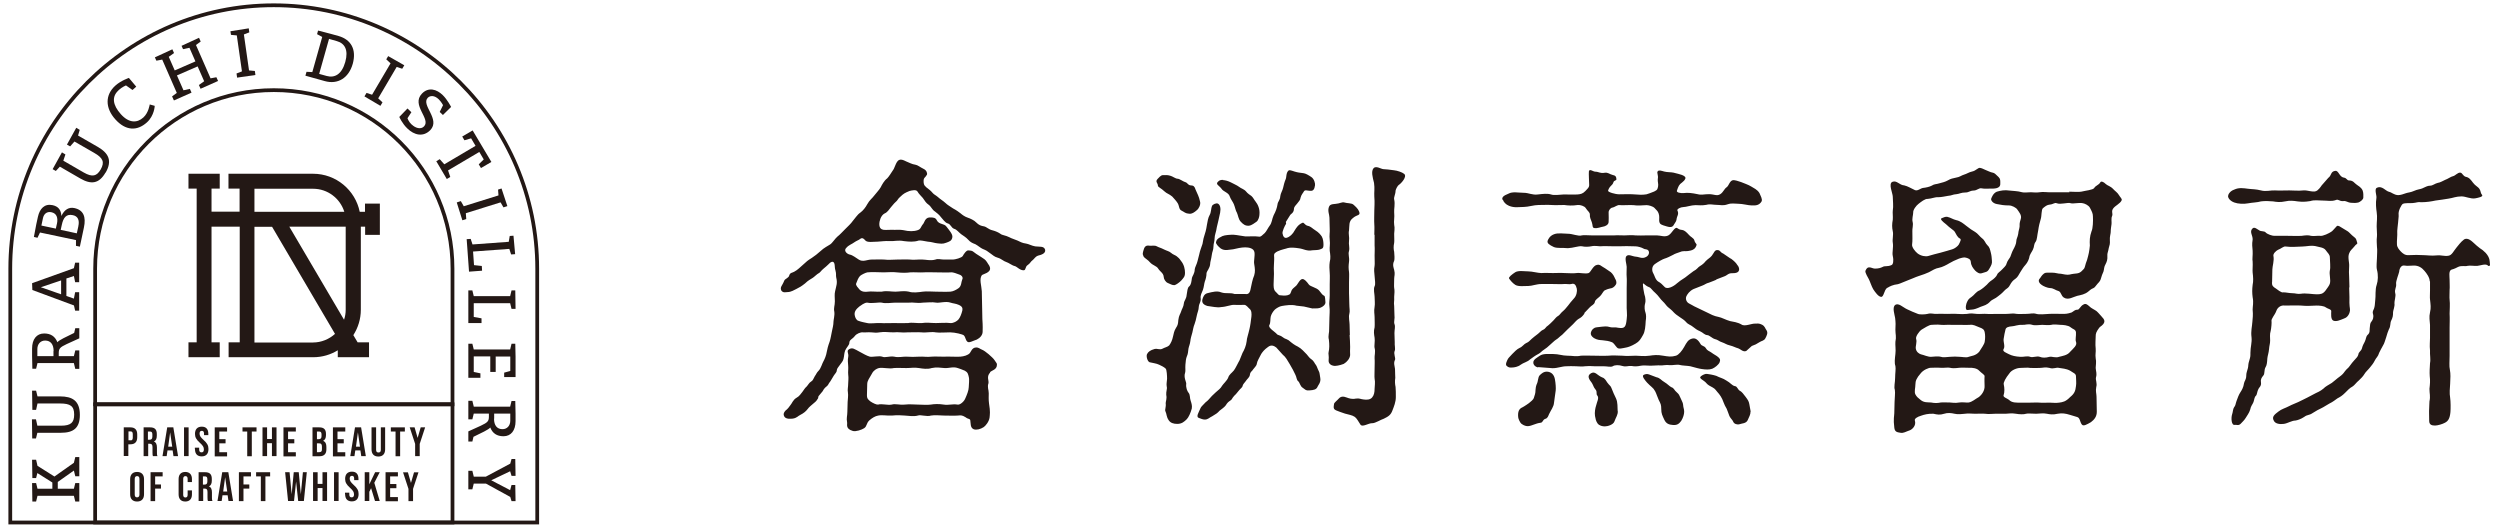 <svg xmlns="http://www.w3.org/2000/svg" width="180" height="38" viewBox="0 0 180 38">
    <path d="M58.9,28.68c-.1.16-.12.2-.32.36-.12.1-.36.3-.42.4-.14.18-.28.3-.55.44-.14.06-.24.22-.53.26-.18.02-.46.04-.59-.12-.12-.18-.06-.32.06-.45.2-.16.24-.24.36-.4.1-.1.18-.38.44-.53.2-.1.32-.3.42-.42.12-.16.18-.28.3-.38.1-.1.2-.3.32-.36.16-.1.14-.16.28-.4.1-.12.1-.22.28-.4.16-.16.26-.55.34-.67.08-.14.2-.42.24-.69.02-.14.1-.45.2-.71.08-.24.12-.53.16-.71.06-.3.12-.49.12-.73,0-.14.1-.47.06-.73-.06-.28.04-.42.04-.75,0-.28-.04-.49.02-.73.08-.38.18-.57.08-.97-.04-.18.02-.24-.06-.53-.08-.22,0-.54-.18-.61-.12-.02-.2.06-.32.18-.14.14-.2.18-.34.3-.2.16-.26.3-.36.34-.1.04-.36.3-.44.34-.18.12-.3.16-.55.4-.28.22-.36.26-.63.4-.14.06-.36.22-.63.22-.12,0-.32.08-.45-.12-.1-.26.06-.3.22-.71.06-.14.32-.18.36-.38.06-.2.24-.18.36-.26.24-.12.46-.36.63-.5.26-.24.32-.3.63-.49.16-.1.47-.34.65-.51.2-.2.55-.38.67-.46.16-.1.36-.43.53-.57.16-.12.32-.3.57-.55.18-.18.4-.38.53-.57.16-.18.34-.47.53-.59.22-.16.4-.4.51-.61.16-.3.38-.45.49-.61.1-.14.4-.45.49-.63.06-.12.22-.45.46-.63.12-.12.28-.38.47-.67.08-.14.2-.63.44-.67.1-.02.22,0,.45.12.26.1.4.2.67.24.16.02.34.18.59.3.22.1.28.32.24.42-.12.22-.24.2-.24.45,0,.2.02.32.2.46.2.16.3.22.45.4.1.12.22.16.36.28.22.2.36.26.57.45.14.14.3.22.53.38.3.16.44.28.55.36.14.12.3.24.54.32.14.04.47.2.57.32.22.22.36.26.59.3.18.04.32.22.59.28.24.06.45.16.59.26.12.1.36.1.63.24.18.1.36.14.59.24.18.08.32.18.63.22.16.02.4.16.65.2.3.04.63-.04.71.24.06.28-.32.38-.49.42-.24.08-.28.24-.42.34s-.16.22-.34.34c-.2.12-.12.36-.28.38-.28.02-.49-.26-.65-.3-.2-.04-.43-.24-.63-.3-.16-.04-.36-.24-.59-.3-.28-.08-.34-.18-.55-.32-.24-.18-.26-.2-.55-.32-.14-.06-.34-.24-.53-.34-.16-.06-.34-.12-.53-.34-.1-.12-.34-.28-.49-.38-.16-.12-.32-.34-.49-.38-.24-.08-.24-.34-.49-.4-.16-.04-.36-.32-.45-.42-.16-.22-.34-.34-.45-.43-.22-.14-.26-.34-.46-.49-.18-.12-.26-.26-.42-.49-.08-.1-.3-.3-.38-.46-.1-.16-.4-.08-.57-.04-.34.14-.42.18-.67.42-.18.14-.18.26-.34.38-.14.12-.24.28-.34.38-.12.14-.24.36-.45.44-.3.16-.38.61-.38.75,0,.32.14.4.32.43.18.02.61-.02.77,0,.2,0,.4-.02.63.02.42.1.77.1,1.05,0,.24-.08.2-.24.4-.46.06-.06.12-.42.42-.45.3-.02.47.02.55.2.16.32.53.22.69.45.18.24.47.55.43.77-.04.28-.24.32-.45.4-.24.1-.42.06-.63.04-.22-.02-.38-.1-.69-.12-.3-.06-.55-.1-.65-.08-.36.12-.73.08-1.07.04-.42-.08-.69.02-1.03,0-.28-.02-.57.02-.85.04-.34,0-.73.08-.89-.08-.06-.06-.2-.28-.4-.1-.1.08-.22.1-.42.24-.12.1-.38.18-.55.38-.22.2.02.44.24.49.22.04.45.24.65.36.3.2.61,0,.91,0,.4,0,.59-.02.93,0,.26.04.67,0,.91,0,.34,0,.69-.02.93,0,.34.04.55-.02.93,0,.22,0,.55.1.91,0,.2-.08.38,0,.63,0h.63c.14,0,.63-.12.71-.26.06-.12.26-.42.4-.4.18.02.26,0,.42.14.2.16.34.22.51.34s.3.16.45.42c.04.1.14.16.18.34.08.38-.53.46-.59.55-.2.28-.02.75,0,1.15l.02.99c0,.34.02.59.02,1.01.04.57.02.73.02.91,0,.24-.18.45-.42.57-.26.08-.55.26-.67.16-.16-.14-.12-.3-.26-.46-.08-.08-.65-.22-.99-.22-.4,0-.77.04-1.05,0-.26-.06-.71.04-1.01,0-.26-.02-.73,0-1.01,0-.38.04-.65-.04-1.01,0-.4,0-.63-.06-1.01,0-.2.04-.38.02-.59,0-.26-.02-.45.02-.61,0-.16-.02-.45.1-.57.26-.18.24-.4.26-.4.51,0,.14-.22.34-.3.54-.08.22-.06.38-.12.61-.04.18-.18.3-.24.4-.12.18-.22.26-.24.4,0,.16-.12.24-.22.4l-.24.4c-.18.22-.12.24-.26.36-.1.08-.2.16-.3.36l-.3.36ZM71.29,26.82c-.28.3-.08.57-.12.77-.1.3.02.45.02.73,0,.16-.02.46.02.73.1.61.06.77.04,1.01-.04.3-.28.59-.42.69-.24.16-.53.22-.71.16-.28-.1-.22-.45-.26-.65-.04-.14-.14-.06-.34-.22-.26-.16-.34-.14-.57-.12s-.73,0-.99,0c-.36-.02-.67-.04-.93,0-.3.1-.73-.08-.95,0-.26.08-.69.02-.93,0-.26-.02-.55-.04-.93,0-.38.02-.69-.06-.99,0-.22.04-.42.16-.63.34-.24.22-.16.42-.38.57-.18.12-.61.26-.81.2-.57-.16-.38-.49-.42-.63-.06-.3.02-.46.02-.75,0-.14.02-.55.02-.71,0-.14.06-.46.02-.69-.04-.2.02-.38.02-.65,0-.22.04-.32,0-.65-.02-.14.02-.45,0-.61-.02-.24-.04-.42,0-.63.06-.26-.14-.43.04-.55.26-.18.42-.02.77.16.26.14.53.3.75.36.2.04.67-.08.89,0,.22.1.51-.06.87,0,.3.08.65-.02.89,0,.24.02.63.02.89,0,.32-.02.57.04.89,0,.22-.02.63,0,.89,0,.34-.02.93.02,1.19,0s.55-.1.69-.26c.08-.1.16-.38.42-.4.22-.02.3.1.42.14.16.06.34.2.51.34.2.18.34.3.42.42.18.24.18.26.18.34,0,.36-.36.4-.49.53ZM64.48,21.79c-.26,0-.73.08-.99,0-.22-.04-.73.08-1.03,0-.22-.02-.49.22-.59.28-.22.18-.4.38-.32.67.02.1.1.32.26.36.22.08.44.12.63.16.22.06.65-.02.97,0,.24.02.59,0,.99,0,.28,0,.57.02.99,0,.28-.06.59.02.99,0,.36-.06.59,0,1.01,0,.2,0,.79-.04,1.03,0,.24.02.49-.14.59-.26.12-.14.22-.4.28-.65.02-.14.02-.28-.26-.4-.22-.1-.42-.1-.59-.16-.32-.12-.83.04-1.03,0-.3-.06-.67,0-.97,0-.42.06-.69-.04-.99,0h-.97ZM62.47,21c.26-.04.61.02,1.01,0,.36-.08.65,0,.99,0,.26,0,.57-.08.97,0,.28.1.71.04.99,0,.28-.04.71,0,.97,0s.69.02,1.03,0c.22-.02.42-.14.57-.24.24-.16.2-.46.28-.63.1-.18-.08-.34-.26-.38-.14-.04-.36-.16-.57-.14-.2.02-.67,0-1.01,0s-.65-.02-.95,0c-.22.02-.69-.02-.95,0-.28.04-.59.04-.97,0-.26-.04-.71,0-.95,0-.26,0-.87-.04-1.17,0-.12.02-.42.16-.53.26-.14.16-.18.3-.28.55-.04.12.14.3.24.42.18.2.47.18.59.16ZM69.49,26.7c-.22-.1-.42-.16-.53-.2-.34-.12-.61.02-.95,0-.32-.02-.57-.08-.93,0-.3.1-.67.04-.91,0-.38-.06-.53,0-.91,0-.24,0-.69-.02-.91,0-.3.08-.79-.06-1.07,0-.16.04-.38.16-.5.4-.18.34-.34.49-.34.77s-.02.53-.02.79c0,.2.04.28.26.45.18.12.44.24.54.22.28-.08.67.06.99,0,.24-.08.55.04.93,0,.36-.04.69,0,.93,0,.26,0,.71.04.95,0,.24-.04.55-.06.93,0,.34.06.63-.06.99,0,.18.04.47-.22.55-.42.12-.26.26-.61.26-.83,0-.2.06-.55,0-.75-.04-.16-.06-.32-.26-.42Z" style="fill:#231815;stroke-width:0px"/>
    <path d="M82.35,17.97c.06-.24.2-.32.4-.28.18.02.38-.04.53.04.18.1.28.1.55.24.2.1.36.12.49.24s.3.16.4.24c.14.12.18.14.3.32.24.28.3.63.3.87,0,.28-.1.36-.28.57-.12.12-.36.3-.47.32-.16.02-.3-.08-.5-.16-.14-.06-.28-.28-.28-.42-.02-.3-.26-.38-.4-.61-.12-.2-.38-.22-.59-.45-.12-.16-.38-.3-.45-.4-.12-.22-.06-.3,0-.53ZM86.36,18.25c.04-.2.14-.44.22-.69.04-.14.04-.32.12-.55.08-.26.14-.42.2-.83.04-.22.08-.51.2-.71.1-.16.1-.51.16-.63.04-.12.3-.24.43-.18.16.08.22.34.16.65-.06.3-.18.81-.24,1.05-.04.34-.16.55-.16.81,0,.22-.08.36-.08.57,0,.26-.1.4-.12.61-.04.32-.12.5-.12.67-.02.28-.24.51-.26.63,0,.24-.06.46-.12.61-.06.18-.06.38-.14.61-.08.22-.2.38-.16.63.02.26-.12.34-.14.61,0,.2-.1.4-.14.61-.06.28-.1.46-.16.61-.08.18-.12.44-.16.61-.06.2-.14.49-.14.59-.04.3-.1.36-.14.57-.04.26-.02.34-.12.57-.06.14-.08.34-.1.59-.02.26.02.44-.02.57-.12.34.08.65.08.79-.04.3.08.55.16.65.14.16.08.38.16.59.04.12.12.34.08.55-.08.32-.24.65-.36.77-.18.18-.36.34-.69.34-.28,0-.49-.08-.61-.26-.18-.26-.14-.45-.24-.65-.06-.12.06-.28.02-.59,0-.12.1-.32.04-.59-.02-.24.08-.45.04-.57-.04-.24,0-.3.02-.59,0-.2-.02-.65-.1-.73-.12-.12-.34-.22-.47-.28-.2-.1-.46-.12-.69-.18-.16-.06-.26-.45-.18-.59.08-.16.24-.28.53-.36.2-.06.38.08.57-.02.18-.1.36-.12.49-.24.12-.16.22-.36.28-.65.04-.18.08-.4.2-.59.16-.24.16-.34.18-.59.04-.34.16-.46.2-.61.04-.16.18-.34.2-.59.02-.2.18-.32.2-.61.06-.28.04-.49.18-.61.14-.12.16-.32.2-.61.02-.12.2-.32.2-.61,0-.12.16-.4.2-.59l.14-.55ZM83.34,12.89c.08-.08.24-.28.38-.28.22,0,.32-.02.53.04.18.04.38.22.55.22.12,0,.42.22.53.24.18.04.2.24.43.24.16,0,.26.08.32.3.14.34.24.47.32.85.08.24-.12.55-.2.61-.22.2-.4.3-.57.28-.3-.02-.34-.12-.55-.22s-.16-.32-.28-.53c-.08-.14-.28-.36-.4-.49-.24-.2-.38-.2-.57-.38-.2-.2-.46-.3-.46-.4,0-.2-.22-.28-.02-.49ZM92.6,16.11c-.1.14-.28.55-.26.69.04.24.14.36.3.32.22-.06.44-.26.59-.55.1-.16.24-.4.55-.53.12-.04.14.16.38.22.22.04.34.2.54.32.26.16.38.32.47.45.1.18.12.42.12.59,0,.3-.1.28-.32.36-.22.04-.3.02-.48.04-.4.08-.63-.1-.95-.14-.28-.04-.63-.1-.95.02-.14.04-.61.14-.79.32-.12.1-.04.24-.06.49,0,.18-.04.55-.02.83.02.22-.02.55-.02.89,0,.12-.02.42.14.57.16.14.2.26.32.26.2.02.34.04.53,0,.24-.06.22-.14.3-.34.04-.1.18-.22.28-.3.16-.1.3-.53.51-.53.14,0,.3.18.46.4.1.14.55.22.73.42.14.16.24.34.36.38.1.02.08.38.1.46.02.14-.12.32-.4.42-.18.06-.42.02-.54.04l-.61-.14-.53-.06c-.34-.1-.81-.02-1.05.02-.18.02-.42.18-.51.26-.14.14-.26.34-.3.51-.04.18,0,.44-.1.61-.1.2.4.47.55.65.06.08.26.08.42.22.18.14.18.08.42.22.26.22.42.34.67.46.26.14.44.36.63.55.1.1.18.26.34.36.2.14.24.32.32.4.08.1.1.24.22.47.06.1.06.28.1.48.06.32-.18.55-.2.63-.08.2-.28.24-.59.26-.26.02-.26-.04-.49-.2-.16-.1-.2-.36-.3-.45-.14-.1-.12-.32-.22-.49-.1-.22-.22-.45-.4-.75-.16-.26-.28-.51-.51-.69l-.46-.51c-.16-.12-.36-.22-.59-.04-.28.2-.38.34-.49.5-.14.28-.3.53-.32.71-.02.16-.18.28-.26.4-.1.18-.2.14-.24.4-.02.18-.2.3-.26.4-.12.18-.22.24-.26.38-.02.14-.16.2-.28.36-.1.12-.22.28-.32.36-.2.22-.14.26-.3.36-.12.08-.2.14-.32.34-.1.14-.32.28-.44.38-.16.18-.26.24-.53.4-.22.1-.3.24-.54.24-.14,0-.26-.06-.43-.12-.22-.08,0-.4.12-.69.04-.12.18-.22.3-.36.08-.1.18-.14.3-.28.18-.22.26-.28.5-.51.2-.18.34-.26.47-.49.06-.1.34-.36.42-.55.08-.26.26-.34.42-.54.12-.16.28-.51.34-.61.08-.1.14-.34.28-.65.12-.2.26-.51.3-.85,0-.18.12-.5.2-.87.06-.24.1-.57.14-.89.02-.2.02-.45-.14-.57-.1-.08-.22-.28-.38-.28-.2,0-.46.02-.69,0-.26-.02-.57.14-.97.16-.28.06-.65-.04-.99-.08-.34-.1-.4-.28-.36-.46.04-.16.12-.4.36-.46.4-.1.71-.18.99-.06.36.12.63,0,.97.12h.77c.3.06.36-.22.4-.45.04-.18.12-.63.24-.89.08-.28.06-.46,0-.83-.04-.22.06-.57.02-.83-.04-.3-.42-.36-.67-.36-.28,0-.61.08-.87.14-.3.02-.59.14-.89-.06-.18-.14-.36-.34-.34-.45.04-.16.08-.26.46-.44.18-.08.57-.1.79-.1.3.02.63.1.85.12.32.02.59-.04,1.01.02.12.02.22-.1.4-.26.12-.12.24-.38.34-.51.2-.26.16-.46.3-.77.16-.3.24-.53.28-.79.02-.2.18-.28.2-.59.02-.2.16-.4.2-.59.02-.12.12-.49.18-.61.08-.16.02-.45.2-.63.06-.06.14-.04.44.06.26.08.36.08.65.12.16.02.36.14.57.28.2.14.28.45.26.59-.04.3-.14.42-.34.4-.2,0-.38-.1-.46.04-.06.12-.18.22-.24.45-.02.18-.12.26-.24.42-.1.14-.24.22-.24.42-.02.26-.22.34-.26.4l-.32.51ZM88.07,12.97c.12,0,.36.06.55.16.1.06.47.22.59.32.14.12.36.16.51.34.08.12.32.28.38.32.12.1.2.28.3.4.16.2.32.53.28.93,0,.12-.06.42-.22.53-.12.08-.34.26-.53.28-.26.02-.4-.08-.59-.28-.18-.18-.2-.49-.28-.65-.1-.16-.12-.36-.22-.61-.06-.16-.24-.38-.3-.57-.08-.28-.47-.34-.59-.55-.18-.24-.45-.32-.26-.5.1-.1.16-.14.38-.14ZM97.17,24.11c.02.3.04.57.04.87,0,.24-.02.36,0,.59-.02.24-.22.49-.46.63-.3.12-.61.16-.71.14-.18-.02-.38-.14-.38-.36.04-.4-.04-.49,0-.63.06-.24.06-.55.02-.89-.08-.3.04-.49.02-.81,0-.14.02-.59.02-.79,0-.16.04-.53,0-.79-.04-.24.02-.48.02-.81v-.79c0-.22.02-.59,0-.81-.02-.28-.04-.53,0-.79.08-.3.04-.55,0-.81-.02-.32.04-.45,0-.79-.04-.34.02-.54,0-.79l-.02-.81c0-.22-.16-.51-.02-.81.06-.12.16-.16.45-.18.32-.02.49-.16.65-.1.18.06.5.04.63.14.16.14.34.3.42.49.14.34-.14.22-.44.49-.32.24-.24.54-.28.89-.06.26.04.47,0,.75-.04.26.06.47,0,.73-.08.24.04.44,0,.77s-.04.45,0,.75c.02.16,0,.46,0,.75v.77c0,.18.02.47.02.75,0,.34.06.53,0,.75-.06.2.02.59.02.75l.02.77ZM98.95,16.89c0-.16.02-.54,0-.73-.02-.26,0-.75,0-.99s.04-.59,0-1.01c-.02-.34.04-.57-.02-.99-.1-.4-.22-.83-.04-1.05.18-.22.55.06.73.06.12,0,.49.04.75.08.22.02.59.14.73.26.24.2-.24.71-.38.79-.08.04-.22.3-.24.42,0,.26-.14.46-.1.63.08.34-.02.69,0,.91.04.43-.04.63,0,.91.06.24,0,.55,0,.65,0,.3.02.5,0,.65-.06.28-.04.49,0,.65.02.18.04.55,0,.65-.14.28-.04.5,0,.65.08.32,0,.44,0,.65,0,.32-.02.5,0,.65.04.16.02.44,0,.65.02.32-.04.38,0,.65l.02.65c.04.26-.06.49,0,.65.08.2,0,.38,0,.65l.02.65c-.02.22.06.49,0,.63-.1.2.08.53.02.65-.12.22-.02.46,0,.65,0,.28.02.49.02.65-.04.24-.02.46.02.65.02.16.02.49.02.73,0,.36-.14.69-.24.95-.12.34-.3.45-.63.61-.2.06-.61.32-.81.32-.28-.02-.73.32-.87.1-.16-.24-.24-.42-.4-.55-.2-.14-.45-.16-.71-.24-.26-.08-.45-.16-.61-.22-.24-.1-.22-.2-.18-.48.02-.1.24-.26.34-.38.14-.16.32-.18.57-.08.16.06.38.14.65.08.28-.04.34.04.55.06.26.04.49.02.63-.14s.18-.38.18-.63c0-.18.06-.45,0-.73-.02-.14,0-.42,0-.73,0-.26.02-.51,0-.73-.02-.18.08-.46,0-.75-.04-.14.04-.5,0-.73-.04-.26-.08-.45,0-.75.02-.2,0-.55,0-.73,0-.22-.06-.42,0-.75.04-.2,0-.55,0-.73s-.1-.53,0-.75c.08-.14.02-.42,0-.73-.02-.28-.06-.42,0-.75.02-.14,0-.38,0-.73,0-.14.02-.49,0-.73v-.75Z" style="fill:#231815;stroke-width:0px"/>
    <path d="M108.17,14.39c-.04-.2.08-.3.45-.45.28-.16.73-.06,1.07-.06.4,0,.63.18,1.05.12.34-.04.67-.08.93,0,.22.08.59.02.93,0,.22,0,.75.02.99,0,.2-.02.36-.04.55-.24.14-.16.3-.26.28-.47,0-.18-.04-.77-.02-.95.04-.22.3.02.46.02.24,0,.36.14.67.08.26-.04.34.1.59.16.2.04.24.1.26.28.02.16-.16.06-.22.26-.06.22-.28.24-.38.59-.02.1.51.26.81.26.28,0,.77-.02.99,0,.36.02.65.06.97,0,.12-.04.32-.1.55-.2.26-.12.24-.2.28-.36.04-.16-.04-.36-.02-.53.06-.32-.1-.46,0-.57.08-.1.24-.04.46.02.22.06.49.04.67.08.3.08.42.1.59.16s.32.16.26.28q-.06.14-.22.26c-.24.16-.28.3-.38.59-.06.14.24.2.49.18.3-.04.61,0,.99.08.3.08.45,0,.83,0,.36,0,.57.16.81,0,.22-.14.28-.38.46-.5.16-.1.22-.51.49-.51.1,0,.34.06.55.14.14.06.55.2.73.32.18.12.42.2.59.47.08.2.22.42.16.59-.16.28-.4.32-.73.3-.24,0-.63-.12-.97-.12-.26,0-.46-.06-.75.04-.34.12-.51.04-.79.04s-.45-.08-.75,0c-.36.06-.49.02-.77.02-.32,0-.67.14-.89.14-.18,0-.46.14-.42.24.14.28-.04.4-.06.65-.02.16-.12.24-.18.36-.14.3-.4.18-.79.06-.46-.14-.18-.48-.32-.85-.06-.18-.14-.22-.3-.4-.12-.12-.42-.2-.57-.2-.24,0-.61.06-.95,0-.26-.02-.75.02-.97,0-.18-.04-.34.14-.55.18-.12.02-.26.18-.26.34.02.3,0,.53,0,.69,0,.2-.24.32-.4.34-.16.02-.4.14-.63.1-.16-.02-.1-.2-.18-.42-.06-.18-.16-.34-.14-.55,0-.18-.16-.24-.3-.47-.08-.14-.4-.24-.57-.22-.38.06-.71.04-.97,0-.26,0-.65.02-.93,0-.22-.02-.63,0-.93,0-.32,0-.75.14-1.05.14-.38,0-.67.08-1.07-.08-.24-.1-.4-.28-.45-.46ZM114.08,22.58c-.16.22-.24.28-.42.38-.12.06-.32.3-.4.38-.16.14-.32.32-.4.38-.14.12-.28.3-.38.38-.24.18-.28.26-.45.36-.1.06-.28.24-.42.36-.2.18-.26.24-.42.34-.22.14-.26.24-.42.32-.24.12-.47.3-.61.4-.18.18-.49.24-.67.38-.2.16-.49.2-.61.2s-.24.04-.4-.12c-.08-.06-.06-.18.04-.4.08-.18.12-.18.36-.45.12-.12.34-.36.53-.44.2-.08.32-.28.46-.34.18-.08.24-.14.42-.32.12-.1.26-.22.4-.32.12-.08.28-.28.4-.32.2-.08.18-.2.38-.32.08-.06.24-.22.38-.36.14-.14.18-.24.36-.34.08-.04.16-.2.36-.36.12-.1.2-.22.34-.38.06-.08.24-.32.42-.51.18-.18.24-.53.2-.69-.06-.26-.16-.42-.4-.34-.1.04-.38-.02-.53,0-.18.02-.51,0-.81,0h-.81c-.36,0-.67.14-.93.14-.28,0-.73.06-.95-.08-.22-.14-.38-.36-.45-.46-.04-.1.22-.3.45-.45.22-.14.69-.06.95-.06s.69.12.93.12c.3-.02.55,0,.83,0,.2,0,.57-.02.85,0,.34,0,.57.04.85,0,.24-.04.63.08.87,0,.16-.06.32-.55.61-.59.2-.04.26.06.4.14.28.16.38.26.49.32.12.06.28.24.36.43.06.16.14.2.14.4,0,.16-.2.34-.32.38-.14.04-.26.04-.51.16-.12.06-.2.28-.34.42-.16.16-.36.26-.38.42-.04.2-.24.24-.38.4l-.38.4ZM111.89,28.99c-.02.3-.22.53-.36.83-.06.14-.1.3-.28.34-.2.08-.14.26-.34.28-.34.04-.61.22-.87.24-.26.02-.42-.12-.51-.18-.08-.06-.22-.36-.22-.46-.04-.4.06-.61.3-.71.12-.06.5-.3.69-.49.16-.16.12-.16.22-.46.06-.16,0-.4.12-.71.12-.22.08-.51.22-.65.1-.1.28-.28.54-.26.3.02.49.22.55.53.06.3.08.67.06.83-.04.34-.1.67-.12.87ZM110.76,26.46c-.32-.06-.38-.3-.36-.4.04-.2.26-.3.47-.45.24-.16.59-.12.97-.12s.65.12,1.01.12c.4,0,.61.08.97,0,.26-.02.61,0,.99,0,.28,0,.61.02.99,0,.38-.04.65,0,.99,0,.4.04.65,0,.99,0,.22,0,.57.06.99,0,.28-.04.55-.08.97,0,.38.06.59.1.93,0,.2-.06.44-.36.59-.63.18-.32.28-.54.61-.61.28-.06.48.24.57.4s.28.12.38.3c.1.18.24.2.38.3.24.18.38.22.53.36.1.1.16.16.08.36-.08.18-.34.38-.53.46-.22.08-.49.06-.75.02-.18-.02-.45-.1-.83-.2-.18-.04-.59-.04-.79-.1-.14-.04-.51.04-.69.02-.26-.04-.55.04-.69.02-.14-.02-.38.02-.69.02-.26,0-.49-.04-.69,0-.28.06-.49.06-.67.02-.3-.02-.38.08-.67,0-.24-.08-.55-.08-.69.02-.16.08-.38,0-.67,0h-.65c-.32-.02-.42-.02-.67,0-.22.04-.5,0-.67,0-.28-.02-.45,0-.65,0-.38,0-.63.14-1.03.14l-1.05-.08ZM123.6,20.13c-.1.04-.32.14-.55.22-.24.06-.28.14-.5.22-.1.04-.36.14-.61.24-.3.14-.45.38-.51.5-.1.18-.02.45.2.55.14.06.3.18.49.26.28.14.46.22.79.38.24.12.49.26.83.32.22.04.53.22.83.3.2.04.53.08.81.24.24.18.73-.08,1.01-.06.1,0,.26-.04.48.08.22.12.22.28.32.4.12.18.02.38-.08.57-.1.2-.28.18-.45.3-.18.12-.3.18-.53.26l-.4.36c-.24.1-.4-.14-.61-.2-.16-.04-.32-.14-.57-.2-.26-.06-.36-.16-.55-.22-.26-.08-.28-.18-.54-.24-.16-.04-.4-.28-.53-.28-.22-.02-.3-.18-.53-.28-.2-.08-.36-.2-.51-.32-.16-.14-.34-.16-.49-.34-.1-.12-.3-.26-.46-.36-.18-.12-.32-.22-.45-.36-.08-.1-.32-.3-.4-.36-.1-.08-.24-.3-.36-.4-.18-.16-.34-.44-.54-.61-.22-.18-.32-.38-.45-.42-.36-.14-.45-.4-.45-.2,0,.16.06.53.1.69.1.28.1.55.06.67-.08.28-.02.55.02.65.06.16.06.4.02.63-.02.36-.04.75-.2,1.01-.16.28-.26.46-.53.61-.3.18-.55.26-.67.28-.32.06-.55.14-.67,0-.12-.12-.22-.32-.36-.38-.26-.1-.36-.1-.67-.14-.24-.02-.38-.02-.63-.16-.2-.14-.24-.26-.22-.38.04-.16.1-.26.28-.36.1-.04.22-.04.53-.08.1,0,.3-.06.61.04.12.04.34-.02.55.04.49.08.55-.08.61-.61.06-.38-.02-.67,0-1.11v-1.13c0-.3.02-.61,0-.81-.02-.22,0-.4,0-.73,0-.16-.16-.61-.02-.77.16-.16.42.02.67.04.28.02.45.18.75.02.28-.14.28-.53-.02-.55-.14,0-.2-.1-.44-.16-.28-.08-.32-.04-.61-.06-.26-.02-.4,0-.71,0h-.71c-.32,0-.53-.02-.73,0-.16.02-.45-.06-.71,0-.2.04-.47.06-.71,0-.26-.02-.59.12-.99.14-.4-.04-.75.02-1.01-.08-.34-.16-.51-.28-.45-.46.04-.1.14-.34.45-.46.28-.12.75-.04,1.01-.04.34,0,.75.2.99.12.16-.04.4,0,.77,0h1.54c.28-.02.51,0,.77,0,.22,0,.53-.04.79,0,.3.02.49,0,.77,0h.79c.24,0,.55.14.81,0,.26-.14.45-.63.63-.53.1.06.16.12.38.14.14.02.3.16.46.34.1.14.36.24.4.4.06.24.18.24.16.34-.08.28-.26.36-.43.4-.32.08-.4.02-.63.06-.34.12-.53.18-.61.24-.18.1-.53.26-.63.28-.14.04-.49.24-.71.4-.24.18-.2.49-.12.63.1.16.16.5.38.63.16.08.3.22.45.38.18.2.63-.02.89-.26.08-.08.36-.28.59-.42.14-.1.45-.36.59-.45.28-.14.34-.3.46-.36.24-.14.36-.28.42-.36.22-.22.3-.22.45-.4.16-.2.2-.45.45-.4.16.02.18.18.36.24l.5.34c.08.02.36.26.45.38.08.14.18.2.2.36.06.36-.38.34-.5.34-.3,0-.34.16-.59.24l-.57.22ZM116.48,29.59c.02.28-.14.46-.24.75-.08.24-.49.36-.69.36-.16,0-.4-.04-.53-.22-.12-.18-.14-.32-.18-.53-.04-.26.02-.57.08-.75.06-.28.24-.55.08-.73-.1-.12.02-.26-.12-.42-.16-.2-.12-.22-.26-.47-.22-.28-.38-.53-.06-.71.3-.16.42.14.79.3.22.06.3.28.38.38.16.22.24.22.3.4.06.18.24.57.32.73.14.3.1.65.12.89ZM121.05,30.3c-.16.22-.3.32-.59.3-.3-.02-.5-.1-.63-.38-.14-.3-.22-.44-.22-.77,0-.3-.04-.38-.18-.65-.08-.16-.18-.49-.26-.63-.08-.14-.14-.22-.24-.3-.18-.16-.14-.12-.34-.32-.12-.14-.4-.45-.26-.55.1-.06.26-.1.4-.04.18.06.4.16.53.2.28.06.34.22.59.36.18.1.36.3.49.36.2.06.2.22.38.36.18.16.18.2.28.42.04.12.18.34.18.46.02.28.08.3.08.53,0,.18-.08.44-.2.63ZM126.03,29.65c.02.18-.1.38-.2.61-.12.24-.42.22-.57.28-.18.06-.4-.02-.46-.16-.06-.16-.18-.22-.28-.42-.1-.24-.12-.36-.2-.53-.1-.18-.16-.28-.22-.45-.12-.36-.28-.57-.46-.77-.06-.06-.14-.22-.34-.32-.16-.08-.34-.18-.42-.28-.2-.26-.63-.36-.4-.53.1-.08.3-.18.42-.16.14.02.42.06.67.14.26.14.47.16.73.34.3.16.4.36.61.4.2.02.18.26.4.36.08.04.24.22.38.42.16.22.22.3.26.51l.1.55Z" style="fill:#231815;stroke-width:0px"/>
    <path d="M135.88,20.72c-.24.16-.24.71-.46.65-.18-.02-.4-.32-.55-.55-.12-.2-.24-.59-.32-.73-.04-.08-.28-.46-.24-.59.18-.45.44-.16.69-.16.28,0,.42-.06.55-.12.16-.1.36,0,.65-.14.1-.04.16-.3.08-.65-.06-.26.06-.61,0-.97-.04-.22.06-.57,0-.81-.06-.28-.06-.51,0-.83.02-.26-.02-.49,0-.65.06-.32,0-.75,0-1.01,0-.24-.34-.95-.02-1.07s.49.24.85.26c.26.06.46.2.77.34.2.08.4-.14.59-.16.2-.02.46-.08.61-.16.22-.14.28-.08.59-.18.16-.04.4-.1.57-.2.24-.14.34-.14.59-.2.28-.04.38-.16.59-.22.16-.04.36-.18.57-.22.3-.06.42-.3.59-.26.18.04.2.08.36.14s.38.18.53.2c.14.02.22.12.43.32.14.14.12.26.12.47.02.38-.46.36-.69.36-.36,0-.46.02-.65-.02-.22-.04-.32.16-.59.16-.3.02-.32.14-.59.14-.3,0-.42.1-.63.12-.3.02-.32.1-.61.12-.16.02-.45.1-.73.1-.2-.02-.44.1-.73.12-.2-.02-.49.22-.67.36-.16.12-.4.43-.38.63,0,.16-.1.45-.04.67.06.2-.04.53-.02.67,0,.38.02.67-.02.97-.02.18.22.49.4.63.24.18.57.24.77.18.14-.04.69-.2.89-.24.32-.08.61-.18.83-.24.16-.04.4-.22.47-.34.12-.24.2-.38.08-.44-.18-.08-.28-.34-.36-.47-.08-.14-.34-.26-.63-.55-.26-.2-.46-.38-.32-.44.14-.06.28-.12.4-.1.26.06.4.18.65.24.3.06.53.26.71.4.28.22.42.32.65.45.18.1.36.36.49.45.22.16.24.36.38.49.18.16.2.32.26.55.06.24.06.34.08.59.02.2-.04.32-.2.59-.14.24-.24.2-.53.3-.16.06-.32-.04-.47-.18-.16-.18-.3-.36-.32-.63-.02-.22-.2-.26-.32-.3-.16-.06-.32,0-.53.06-.22.08-.59.26-.71.34-.16.1-.5.28-.73.32-.26.04-.47.18-.73.32-.16.08-.44.18-.75.28-.2.06-.57.24-.71.28-.18.06-.65.28-.77.3-.36.04-.59.16-.75.26ZM144.47,22.6c.26,0,.45-.06.73,0,.2.02.4,0,.71,0,.28,0,.45-.08.71,0,.2.06.63.02.93,0,.32-.02.55,0,.93,0,.24,0,.36,0,.67-.1.16-.08.22-.2.42-.2.16,0,.2-.26.45-.38.14-.08.24-.02.42.14.1.12.38.24.51.34.14.12.28.3.4.43.16.16.18.26.16.36-.08.24-.26.28-.36.4-.22.3-.26.42-.26.61,0,.22-.04.57,0,.91.02.26-.04.4,0,.69.06.24,0,.54,0,.69.02.28.1.4.02.69-.04.18.1.42.02.69-.06.28.02.49.02.69l.02,1.09c0,.34-.18.57-.43.75-.28.16-.54.32-.65.16-.14-.18-.12-.46-.32-.53-.1-.02-.16-.06-.53-.16-.32-.1-.57-.14-.89-.08-.32.08-.59.04-.77,0-.28-.06-.57,0-.77,0-.32,0-.61-.04-.73,0-.16.06-.51.04-.73,0-.32-.06-.59,0-.75,0h-.75c-.26,0-.42.04-.73,0-.2-.02-.49,0-.71,0-.28,0-.49-.04-.73,0-.18.02-.53.06-.75,0-.26-.06-.51-.08-.75,0-.32.1-.49.06-.77,0-.36-.02-.67.06-.89.14-.28.08-.49.22-.45.34.12.38-.2.65-.36.71-.3.1-.45.22-.67.18s-.42-.04-.45-.38c-.08-.61,0-.85,0-1.03,0-.2.02-.57.02-.81,0-.26.06-.65.02-.87-.08-.22.02-.53.02-.87,0-.32.06-.65.02-.85-.08-.22-.04-.5,0-.87.04-.3-.02-.63,0-.87.08-.38,0-.53,0-.87.02-.32.02-.53-.02-.85-.04-.26-.22-.75,0-.93.24-.18.55.16.85.3.2.1.57.26.79.34.14.06.53.04.69,0,.28-.08.42.02.71,0,.16-.02.42,0,.71,0,.26,0,.46-.02.71,0,.2.02.54.02.71,0,.28-.06.5-.02.71,0,.18.02.55-.02.71,0,.2.02.51,0,.71,0h.71ZM142.49,26.68c-.14-.16-.47-.22-.75-.2-.14,0-.51-.02-.67,0-.32.04-.53.04-.67,0-.14-.04-.42.02-.67,0-.3-.02-.59,0-.69,0-.16-.02-.57.16-.75.4-.3.34-.38.55-.38.79,0,.26-.1.54,0,.73.1.18.18.24.38.4.24.2.51.16.75.18.28.06.5.04.69,0,.14-.02.46,0,.67,0,.16,0,.32.06.67,0,.2-.04.51.02.67,0,.26-.04.46-.24.75-.4.18-.14.42-.45.4-.79,0-.12-.02-.46,0-.71,0-.1-.2-.2-.4-.4ZM140.51,23.39c-.3-.02-.5.02-.73,0-.34-.04-.59,0-.73,0s-.53.24-.69.34c-.18.12-.45.5-.4.67.08.22-.06.55-.02.71.04.24.24.36.36.4.2.04.53.2.75.18.12,0,.46-.06.69,0,.14.06.42.02.67,0,.18-.02.51-.02.67,0,.18,0,.51.08.67,0,.14-.06.49-.06.75-.36.16-.26.38-.55.4-.73.04-.22.04-.49,0-.67-.04-.22-.16-.28-.38-.36-.28-.1-.42-.22-.71-.18-.24.02-.36,0-.65,0h-.65ZM148.98,13.8c.28,0,.67.04.87,0,.32-.08.83-.12.93-.26.12-.2.32-.2.45-.42.04-.08.2-.06.4.14.1.1.32.14.51.34.12.14.32.26.42.44.1.18.24.26.2.38-.1.24-.46.38-.61.59-.16.22,0,.36-.08.55-.08.14-.02.45-.04.57-.02.16-.06.38-.06.59,0,.1-.08.34-.06.57.02.28-.02.36-.08.57-.04.28-.12.36-.1.57.02.24-.04.42-.12.57-.14.24-.1.36-.16.55q-.12.26-.18.49c-.04.14-.08.22-.24.38-.16.18-.2.28-.3.32-.2.08-.28.18-.36.24-.26.22-.55.26-.81.32-.26.06-.65.34-.97.12-.2-.14-.18-.38-.36-.46-.24-.06-.38-.22-.63-.22-.16,0-.49-.14-.59-.22-.16-.1-.3-.3-.16-.45.12-.14.12-.22.32-.38.1-.08.28-.06.57-.06.3,0,.4.08.65.08.12.02.44.1.61.06.47-.12.63-.02.87-.24.14-.16.2-.16.24-.32s.1-.36.16-.5c.12-.43.16-.61.2-1.03-.02-.34-.02-.63.12-1.03.1-.2.12-.75.1-1.07,0-.22-.08-.36-.22-.63-.1-.18-.38-.3-.51-.32-.28-.06-.71.06-.87,0-.2-.08-.73.12-1.01,0-.16-.06-.24.08-.5.1-.2.02-.32.12-.49.26-.12.1-.08.55-.16.79-.06.2-.14.5-.18.81-.08.38-.08.67-.18.81-.16.22-.08.32-.2.57-.06.14-.24.36-.26.55-.02.12-.12.38-.28.55-.16.18-.2.26-.36.51-.14.22-.18.36-.36.49-.18.12-.28.24-.4.46-.14.26-.24.22-.4.4-.14.16-.36.34-.45.4-.2.18-.42.22-.57.38-.24.26-.43.28-.69.38-.26.12-.49.2-.63.2-.22,0-.38.1-.42-.06-.02-.1-.02-.18.04-.4.1-.22.1-.28.38-.47.16-.1.3-.36.57-.46.18-.1.43-.32.51-.4.06-.06.16-.2.38-.34.1-.06.32-.26.36-.38.04-.14.22-.22.36-.38.1-.12.28-.24.32-.42.06-.22.24-.4.28-.51.06-.14.1-.32.22-.53.08-.14.2-.4.2-.55,0-.2.1-.3.14-.55.02-.24.08-.34.1-.53,0-.14-.02-.22.08-.53.1-.28-.12-.51-.24-.69-.08-.14-.4-.3-.59-.3-.36,0-.59-.04-.89-.1-.32-.06-.45-.3-.4-.4.04-.1.14-.38.4-.49.28-.08.55-.14.93-.08.3.04.53.02.89.12.12.04.47,0,.63,0,.18,0,.38.04.63,0,.24-.04.49,0,.65,0h1.5ZM145.46,25.69c.26.02.49-.08.71,0,.16.08.5-.08.69,0,.2.08.42.08.71,0,.16-.04.44.1.69,0,.22-.06.59-.1.79-.36.24-.26.53-.46.42-.73-.06-.14.02-.42,0-.67-.02-.22-.22-.22-.38-.36-.18-.16-.59-.18-.73-.18-.16,0-.46-.06-.67,0-.16.04-.54,0-.65,0-.16,0-.53.06-.71,0-.32-.1-.5.02-.73,0-.3-.02-.57.1-.71.1-.28.02-.45.08-.49.22-.04.12-.12.55-.14.71-.02.22.12.53,0,.71-.12.18.22.28.4.38.2.1.45.16.79.18ZM146.17,28.99c.26,0,.5-.02.69,0,.22.02.4,0,.71,0,.26,0,.42.04.69,0,.26-.04.46-.06.79-.4.32-.26.38-.45.42-.79.04-.22,0-.49,0-.71,0-.2-.2-.24-.42-.4-.3-.16-.59-.16-.79-.2-.22-.06-.42.1-.69,0-.34-.08-.45,0-.71,0s-.4.02-.69,0c-.18-.04-.45,0-.71,0-.22,0-.63.14-.79.4-.26.32-.44.65-.4.79.06.24.06.57,0,.73-.1.2.22.24.4.4.2.2.55.18.79.18h.71Z" style="fill:#231815;stroke-width:0px"/>
    <path d="M167.66,12.79c.22-.18.14-.45.49-.49.24-.02.28.44.61.49.2.02.22.2.36.2.32,0,.4.2.53.28.14.12.32.18.45.42.08.18.06.42.06.53,0,.16-.24.32-.36.36-.2.04-.3.04-.53.02-.26-.02-.34-.16-.57-.12-.26.02-.34-.16-.51-.08-.34.12-.57.04-.95.04-.36,0-.59-.06-.91.04-.4.06-.57.06-.91.02-.26-.04-.55-.08-.89,0-.36.08-.63.04-.87,0-.22-.02-.61-.04-.87,0-.26.08-.63.08-.93.14-.3.06-.73.04-.99-.06-.28-.1-.45-.3-.45-.46,0-.1.12-.36.45-.47.34-.16.67-.1.99-.06.28.04.55.02.93.12.36.1.71-.02,1.01,0,.32.02.63,0,1.03,0,.36,0,.63.04,1.01,0,.3-.04.77.2,1.01,0,.24-.2.3-.38.38-.44l.43-.49ZM169.14,20.7c0,.24.02.42.02.69-.02.71.04.73.04.95-.04.38-.28.55-.42.59-.3.12-.55.24-.77.16-.22-.08-.16-.55-.16-.69s-.24-.16-.38-.26c-.14-.12-.49-.14-.67-.14-.42.02-.73.04-1.13,0-.28-.02-.73,0-1.17,0-.24-.04-.51.1-.61.4-.1.28-.38.55-.34.73.02.08-.02.53-.06.69-.08.24-.04.53-.04.69,0,.24-.06.36-.08.63-.02.26-.1.46-.12.65-.02.32-.04.5-.12.63-.14.22-.04.49-.18.63-.12.14-.2.28-.16.49.04.26-.14.36-.18.46-.1.18-.1.42-.18.49-.12.1-.12.3-.18.46-.08.2-.18.26-.24.55-.06.22-.24.45-.32.59-.12.2-.28.32-.36.42-.16.16-.3.06-.42.08-.26.06-.28-.51-.2-.75.06-.16.06-.4.14-.51.12-.14.1-.24.18-.46.08-.22.16-.45.28-.63.08-.12.22-.34.26-.65.02-.14.16-.26.16-.54,0-.22.06-.3.12-.55.04-.14,0-.26.1-.55.08-.26.08-.3.08-.55,0-.42.12-.73.08-1.11-.06-.45.04-.77.06-1.11.02-.24.06-.5.02-.89,0-.24.08-.49,0-.89-.04-.32-.04-.55,0-.89.06-.26.04-.57,0-.89-.02-.16.02-.5,0-.79-.04-.16.02-.46,0-.77-.02-.3-.06-.45,0-.81.02-.3-.26-.57,0-.81.14-.12.32.06.5.16.08.06.36.04.42.12.14.16.51.26.63.26h.99c.26,0,.71.02.99,0,.28-.04.49-.06.67,0,.18.04.5-.02.65,0,.22.04.67-.2.79-.28.12-.06.22-.22.42-.42.1-.08.26.06.4.14.24.16.4.22.49.32.16.16.24.24.42.38.1.08.1.18.16.36.04.1-.1.1-.2.26-.18.22-.3.28-.38.5-.12.28.02.65,0,.93-.02.26-.02.59,0,.81l.02.71ZM163.58,20.35c0,.22.08.3.28.42.1.06.38.32.53.28.1-.02.43.06.65.06.26,0,.36.08.63.04.3-.06.87.04,1.13.04.28,0,.44-.02.63-.26.1-.14.3-.4.32-.51.08-.28-.06-.65,0-.95.06-.22,0-.67,0-.93,0-.22-.14-.3-.3-.53-.14-.2-.49-.22-.61-.26-.4-.12-.79,0-1.07,0-.32,0-.77.06-1.19,0-.16-.04-.34.16-.57.24-.12.06-.38.28-.32.46.06.32-.08.73-.08.95,0,.3-.02.65-.02.93ZM174.94,20.25c0-.26-.22-.57-.38-.75-.18-.22-.42-.38-.75-.38-.28,0-.45.04-.69,0-.2-.04-.36.16-.38.45-.04.18-.24.67-.22.85.04.3-.14.4-.06.71.06.16-.08.59-.06.71.04.2-.1.53-.1.63,0,.28-.02.38-.14.63-.08.16-.02.38-.16.61-.08.18-.12.32-.2.59-.08.22-.12.42-.22.57-.1.2-.22.38-.28.53-.08.28-.22.36-.3.53-.12.24-.24.38-.34.5-.12.16-.36.38-.4.47-.16.26-.26.32-.42.49-.18.14-.32.36-.46.44-.22.12-.34.26-.53.45-.22.22-.36.3-.55.4-.18.12-.3.24-.59.38-.22.12-.38.24-.59.34-.14.06-.36.18-.61.34-.26.18-.38.1-.61.28-.24.16-.49.24-.63.26-.26,0-.55.2-.83.24-.28.04-.63,0-.73-.24-.16-.28.08-.45.34-.65.22-.18.49-.24.79-.4.18-.1.42-.18.63-.28.18-.08.48-.24.65-.32.1-.04.32-.18.61-.32.08-.04.34-.14.57-.34.1-.12.36-.26.59-.4.12-.08.4-.34.55-.44.22-.16.28-.24.38-.38.16-.22.24-.22.36-.4.14-.2.2-.26.32-.4.16-.18.26-.26.3-.42.02-.2.2-.24.26-.45.06-.22.1-.28.2-.47.1-.2.08-.36.2-.49.2-.16.14-.36.16-.49.04-.24,0-.34.14-.5.08-.1.16-.28.1-.51-.08-.22.08-.34.1-.51.04-.14.04-.42.06-.53.04-.24-.02-.73.1-1.07.1-.3.12-.71.02-1.09-.06-.24,0-.59,0-.83,0-.28.04-.57,0-.83,0-.16-.04-.46,0-.73.02-.14-.02-.49-.02-.73,0-.38.06-.63,0-1.03-.04-.26-.08-.65-.02-1.01.04-.16-.16-.63.02-.73.38-.2.63.22.89.28.2.04.34.22.65.24.18,0,.4-.08.57-.14.1-.04.36-.06.57-.16.26-.12.45-.12.59-.18.24-.1.38-.2.57-.2.2,0,.36-.16.55-.2.18-.02.4-.16.54-.22.18-.06.43-.24.55-.26.2-.04.34-.28.55-.26.14.02.18.24.38.3.24.04.36.2.53.43.16.22.36.28.47.46s.04.24.18.42c.1.12-.28.2-.49.24-.32.06-.69-.14-.99-.14-.4,0-.63.12-.93.16-.28.04-.59.1-.95.14-.28.06-.63.12-1.03.12-.24-.04-.32.04-.61.06-.24.02-.55-.02-.71.06-.1.06-.34.51-.3.77.02.14-.04.45-.04.59-.02.26-.06.45-.06.59.02.38-.04.71-.02.97,0,.2.16.38.28.51.14.14.3.28.57.26.36-.02.77-.02,1.03,0,.26,0,.59.06.97.02.34-.04.57.08.87.02.24-.04.36-.34.57-.59.12-.14.3-.4.53-.57.28-.2.61.16.75.28.14.12.18.18.4.34.14.08.26.18.42.34.34.38.28.65.3.77.04.16-.06.22-.14.14-.16-.16-.53,0-.75.02-.26.02-.55-.04-.71,0-.2.06-.44-.04-.69.08-.3.16-.38.16-.49.2-.2.1-.12.49-.12.73s.02.57,0,.71c0,.34-.02.55,0,.71.04.32,0,.79,0,1.01.02.38,0,.75,0,1.01v2.02c0,.42-.04.75.02,1.01.06.32.04.59.02,1.01-.02.28-.06.69,0,1.01.04.26.04.79.02,1.03-.04.45-.16.65-.4.77-.18.1-.53.2-.71.2-.24,0-.42-.06-.42-.34,0-.45-.02-.63,0-.91.02-.24,0-.3.02-.49.08-.38,0-.55,0-.91.04-.34.06-.57.02-.91-.02-.26,0-.65.02-.93.06-.3-.02-.59,0-.91-.04-.38,0-.61,0-.91v-.93c-.02-.34-.08-.57,0-.91.08-.34.04-.55,0-.93-.02-.14,0-.36,0-.65v-.65Z" style="fill:#231815;stroke-width:0px"/>
    <path d="M.74,37.62v-18.27C.74,8.89,9.25.38,19.71.38s18.97,8.51,18.97,18.97v18.27H.74Z" style="fill:none;stroke:#231815;stroke-miterlimit:10;stroke-width:.27px"/>
    <path d="M5.42,32.91h.29v1.38h-.29l-.1-.41-1.16.82v.49h1.16l.1-.41h.29v1.33h-.29l-.1-.41h-2.62l-.1.41h-.27l-.02-1.33h.29l.1.41h1.07v-.45l-1.08-.68-.09.36h-.27l-.02-1.32h.29l.1.44,1.22.77,1.4-.99.1-.41Z" style="fill:#231815;stroke-width:0px"/>
    <path d="M5.75,29.87c0,.95-.46,1.29-1.36,1.29h-1.7l-.1.41h-.27l-.02-1.38h.29l.1.46h1.7c.73,0,.95-.24.95-.8,0-.61-.27-.8-1.02-.8h-1.62l-.1.46h-.27l-.02-1.38h.29l.1.41h1.62c.9,0,1.43.32,1.43,1.33Z" style="fill:#231815;stroke-width:0px"/>
    <path d="M5.32,26.14h-2.62l-.1.41h-.27l-.02-.92v-.53c0-.68.33-1.09.87-1.09.47,0,.79.21.95.63.07-.08.19-.16.44-.29l.77-.38.08-.34h.29v.73l-.9.41c-.49.23-.58.33-.58.65v.22h1.09l.1-.41h.29v1.33h-.29l-.1-.41ZM3.86,25.27c0-.48-.22-.75-.61-.75-.33,0-.56.25-.56.61v.51h1.16v-.36Z" style="fill:#231815;stroke-width:0px"/>
    <path d="M5.32,21.99l-2.99-1.11-.02-.49,3.01-1.08.09-.4h.29v1.41h-.29l-.09-.45-.54.18v1.26l.54.19.09-.46h.29v1.33h-.29l-.09-.4ZM4.4,20.19l-1.46.49,1.46.51v-1Z" style="fill:#231815;stroke-width:0px"/>
    <path d="M5.44,17.28l-2.56-.54-.18.38-.26-.06.17-.9.12-.55c.13-.59.48-.96,1.05-.84.43.09.62.36.64.78.22-.47.55-.65.93-.57.66.14.86.63.69,1.41l-.29,1.37-.28-.06v-.42ZM4.1,16.11c.09-.43-.02-.75-.4-.83-.33-.07-.55.13-.61.44l-.11.52,1.04.22.08-.36ZM5.64,16.29c.1-.45-.04-.73-.4-.8-.47-.1-.68.18-.79.7l-.08.36,1.16.25.11-.5Z" style="fill:#231815;stroke-width:0px"/>
    <path d="M7.6,12.42c-.47.82-1.04.88-1.82.43l-1.47-.85-.29.31-.23-.13.67-1.21.25.15-.15.45,1.47.85c.63.36.94.26,1.22-.22.3-.53.17-.83-.48-1.2l-1.41-.81-.31.35-.23-.13.67-1.21.25.15-.12.41,1.41.81c.78.45,1.08.99.57,1.87Z" style="fill:#231815;stroke-width:0px"/>
    <path d="M8.53,6.51c-.49.44-.43,1.04.17,1.71.58.65,1.17.65,1.62.24.38-.34.46-.94.46-.94l.36.1s-.02.7-.56,1.19c-.72.65-1.54.6-2.27-.21-.75-.83-.75-1.77,0-2.44.4-.36.97-.55.97-.55l.53.63-.27.24-.47-.33s-.26.1-.53.34Z" style="fill:#231815;stroke-width:0px"/>
    <path d="M12.51,7.21l-.12-.27.34-.25-1.05-2.4-.42.08-.11-.24,1.26-.58.12.27-.38.27.43.98,1.49-.65-.43-.98-.46.1-.11-.24,1.26-.58.12.27-.34.25,1.05,2.4.42-.08.12.27-1.26.56-.12-.27.38-.27-.47-1.07-1.49.65.47,1.07.46-.1.12.27-1.26.56Z" style="fill:#231815;stroke-width:0px"/>
    <path d="M17.07,5.58l-.04-.29.39-.15-.37-2.59-.42-.04-.04-.26,1.32-.21.04.29-.39.15.37,2.59.42.04.04.29-1.32.19Z" style="fill:#231815;stroke-width:0px"/>
    <path d="M22.49,5.18l.71-2.52-.37-.2.07-.26.89.23.58.16c.91.26,1.31.97,1.03,2-.29,1.03-1.08,1.51-2.01,1.25l-1.4-.39.08-.28.42.02ZM24.86,4.46c.24-.86-.03-1.34-.61-1.5l-.56-.16-.71,2.52.54.15c.58.16,1.09-.12,1.34-1.01Z" style="fill:#231815;stroke-width:0px"/>
    <path d="M26.24,6.94l.15-.25.4.13,1.33-2.26-.31-.29.14-.23,1.16.66-.15.25-.4-.13-1.33,2.26.31.29-.15.25-1.15-.68Z" style="fill:#231815;stroke-width:0px"/>
    <path d="M29.64,8.96c.25.25.65.39.89.14.52-.54-.95-1.53-.15-2.36.47-.49,1.06-.32,1.5.11.33.32.6.85.6.85l-.59.58-.23-.22.24-.49s-.12-.23-.31-.42c-.31-.3-.62-.28-.79-.11-.51.53.94,1.54.18,2.33-.51.52-1.16.36-1.65-.12-.37-.35-.58-.83-.58-.83l.59-.61.28.27-.28.43s.07.24.3.46Z" style="fill:#231815;stroke-width:0px"/>
    <path d="M31.41,11.61l.25-.15.33.37,2.25-1.33-.32-.54-.48.14-.16-.27.75-.44,1.35,2.27-.75.44-.16-.27.36-.35-.32-.54-2.25,1.33.16.47-.25.15-.75-1.27Z" style="fill:#231815;stroke-width:0px"/>
    <path d="M32.9,14.57l.28-.09.21.37,2.5-.78-.03-.42.25-.08.42,1.27-.28.09-.21-.36-2.5.78.03.42-.28.09-.4-1.27Z" style="fill:#231815;stroke-width:0px"/>
    <path d="M34.13,19.09l.56.06.02.34-.94.07-.17-2.34.29-.02.13.4,2.61-.19.07-.42.27-.02.12,1.33-.29.02-.13-.4-2.61.19.07.99Z" style="fill:#231815;stroke-width:0px"/>
    <path d="M34.11,22.82l.56.1v.34h-.95v-2.35h.29l.1.41h2.62l.1-.41h.27l.02,1.33h-.29l-.1-.41h-2.62v.99Z" style="fill:#231815;stroke-width:0px"/>
    <path d="M35.69,25.66v1.12h-.39v-1.12h-1.19v1.12l.48.1v.32h-.87v-2.45h.29l.1.41h2.62l.1-.41h.27l.02.92v1.48h-.82v-.32l.44-.12v-1.04h-1.04Z" style="fill:#231815;stroke-width:0px"/>
    <path d="M34.11,29.28h2.62l.1-.41h.27l.02.92v.53c0,.68-.33,1.09-.87,1.09-.47,0-.79-.21-.95-.63-.07.08-.19.16-.44.29l-.77.38-.08.34h-.29v-.73l.9-.41c.49-.23.58-.33.58-.65v-.22h-1.09l-.1.41h-.29v-1.33h.29l.1.41ZM35.57,30.15c0,.48.22.75.61.75.33,0,.56-.25.56-.61v-.51h-1.16v.36Z" style="fill:#231815;stroke-width:0px"/>
    <path d="M34.11,34.32h.87l1.76-.94.09-.33h.27l.02,1.21h-.29l-.1-.33-1.36.65,1.36.71.1-.37h.27l.02,1.16h-.29l-.09-.3-1.75-.96h-.88l-.1.41h-.29v-1.33h.29l.1.41Z" style="fill:#231815;stroke-width:0px"/>
    <path d="M19.71,6.49c-7.1,0-12.86,5.76-12.86,12.86v9.76h25.73v-9.76c0-7.1-5.76-12.86-12.86-12.86Z" style="fill:none;stroke:#231815;stroke-miterlimit:10;stroke-width:.27px"/>
    <rect x="6.85" y="29.11" width="25.73" height="8.51" style="fill:none;stroke:#231815;stroke-miterlimit:10;stroke-width:.27px"/>
    <path d="M27.35,16.91v-2.25s-1.07,0-1.07,0v.59s-.38,0-.38,0c-.32-1.56-1.7-2.74-3.36-2.74h-3.24s-1.47,0-1.47,0h-.58s-.8,0-.8,0v1.07s.8,0,.8,0v1.66s-2.02,0-2.02,0v-1.66s.59,0,.59,0v-1.07s-2.25,0-2.25,0v1.07s.59,0,.59,0v11.07s-.59,0-.59,0v1.07s2.25,0,2.25,0v-1.07s-.59,0-.59,0v-8.33s2.03,0,2.03,0v8.33s-.8,0-.8,0v1.07s.8,0,.8,0h0s.58,0,.58,0h4.71c.65,0,1.25-.18,1.77-.5v.5s2.25,0,2.25,0v-1.07s-.82,0-.82,0l-.31-.52c.34-.53.54-1.16.54-1.83v-5.98s.31,0,.31,0v.59s1.07,0,1.07,0ZM18.32,13.59h4.22c1.06,0,1.95.7,2.25,1.66h-6.47s0-1.66,0-1.66ZM22.54,24.66h-3.24s-.98,0-.98,0v-8.33s1.27,0,1.27,0l4.53,7.71c-.42.38-.98.62-1.59.62ZM24.89,22.3c0,.25-.04.5-.12.72l-3.94-6.7h4.06s0,5.98,0,5.98Z" style="fill:#231815;stroke-width:0px"/>
    <path d="M8.91,30.77h.48c.33,0,.49.18.49.51v.2c0,.33-.16.51-.49.51h-.15v.84h-.33v-2.07ZM9.4,31.71c.1,0,.16-.05.16-.2v-.25c0-.15-.06-.2-.16-.2h-.15v.64h.15Z" style="fill:#231815;stroke-width:0px"/>
    <path d="M10.33,30.77h.48c.34,0,.48.16.48.48v.13c0,.21-.07.35-.21.41h0c.16.06.22.21.22.44v.36c0,.1,0,.18.04.25h-.33c-.02-.05-.03-.09-.03-.26v-.38c0-.19-.06-.25-.2-.25h-.11v.89h-.33v-2.07ZM10.77,31.66c.12,0,.2-.05.2-.22v-.16c0-.15-.05-.21-.17-.21h-.15v.59h.12Z" style="fill:#231815;stroke-width:0px"/>
    <path d="M12.04,30.77h.44l.34,2.07h-.33l-.06-.41h0s-.37,0-.37,0l-.06.41h-.3l.34-2.07ZM12.4,32.16l-.15-1.03h0l-.14,1.03h.29Z" style="fill:#231815;stroke-width:0px"/>
    <path d="M13.25,30.77h.33v2.07h-.33v-2.07Z" style="fill:#231815;stroke-width:0px"/>
    <path d="M14.03,32.35v-.12h.31v.14c0,.15.07.2.17.2s.17-.05.17-.21c0-.17-.07-.28-.28-.47-.27-.24-.36-.41-.36-.65,0-.33.17-.52.49-.52s.47.19.47.52v.09h-.31v-.11c0-.15-.06-.2-.16-.2s-.16.06-.16.2c0,.15.07.26.28.45.27.24.36.41.36.66,0,.34-.17.53-.49.53s-.48-.19-.48-.52Z" style="fill:#231815;stroke-width:0px"/>
    <path d="M15.46,30.77h.89v.3h-.56v.55h.45v.3h-.45v.64h.56v.3h-.89v-2.07Z" style="fill:#231815;stroke-width:0px"/>
    <path d="M17.8,31.07h-.34v-.3h1.01v.3h-.34v1.78h-.33v-1.78Z" style="fill:#231815;stroke-width:0px"/>
    <path d="M18.9,30.77h.33v.84h.35v-.84h.33v2.07h-.33v-.93h-.35v.93h-.33v-2.07Z" style="fill:#231815;stroke-width:0px"/>
    <path d="M20.41,30.77h.89v.3h-.56v.55h.45v.3h-.45v.64h.56v.3h-.89v-2.07Z" style="fill:#231815;stroke-width:0px"/>
    <path d="M22.5,30.77h.49c.34,0,.48.16.48.48v.08c0,.21-.07.35-.21.41h0c.18.07.24.22.24.44v.18c0,.32-.17.49-.49.49h-.51v-2.07ZM22.95,31.62c.12,0,.2-.05.2-.22v-.12c0-.15-.05-.21-.17-.21h-.16v.55h.13ZM23.01,32.55c.11,0,.17-.05.17-.2v-.18c0-.19-.06-.25-.21-.25h-.15v.64h.19Z" style="fill:#231815;stroke-width:0px"/>
    <path d="M23.97,30.77h.89v.3h-.56v.55h.45v.3h-.45v.64h.56v.3h-.89v-2.07Z" style="fill:#231815;stroke-width:0px"/>
    <path d="M25.56,30.77h.44l.34,2.07h-.33l-.06-.41h0s-.37,0-.37,0l-.06.41h-.3l.34-2.07ZM25.92,32.16l-.15-1.03h0l-.14,1.03h.29Z" style="fill:#231815;stroke-width:0px"/>
    <path d="M26.75,32.35v-1.58h.33v1.61c0,.15.06.2.17.2s.17-.05.17-.2v-1.61h.31v1.58c0,.33-.17.52-.49.52s-.49-.19-.49-.52Z" style="fill:#231815;stroke-width:0px"/>
    <path d="M28.48,31.07h-.34v-.3h1.01v.3h-.34v1.78h-.33v-1.78Z" style="fill:#231815;stroke-width:0px"/>
    <path d="M29.89,31.96l-.39-1.19h.35l.22.76h0l.22-.76h.32l-.39,1.19v.88h-.33v-.88Z" style="fill:#231815;stroke-width:0px"/>
    <path d="M9.37,35.59v-1.09c0-.33.18-.52.5-.52s.5.19.5.52v1.09c0,.33-.18.52-.5.52s-.5-.19-.5-.52ZM10.04,35.61v-1.13c0-.15-.07-.2-.17-.2s-.17.06-.17.2v1.13c0,.15.07.2.17.2s.17-.06.17-.2Z" style="fill:#231815;stroke-width:0px"/>
    <path d="M10.85,34h.86v.3h-.54v.58h.42v.3h-.42v.9h-.33v-2.07Z" style="fill:#231815;stroke-width:0px"/>
    <path d="M12.86,35.6v-1.11c0-.32.17-.51.48-.51s.48.19.48.51v.22h-.31v-.24c0-.14-.07-.19-.16-.19s-.16.06-.16.19v1.16c0,.14.07.19.16.19s.16-.05.16-.19v-.32h.31v.29c0,.32-.17.51-.48.51s-.48-.19-.48-.51Z" style="fill:#231815;stroke-width:0px"/>
    <path d="M14.29,34h.48c.34,0,.48.16.48.48v.13c0,.21-.07.35-.21.41h0c.16.06.22.21.22.44v.36c0,.1,0,.18.04.25h-.33c-.02-.05-.03-.09-.03-.26v-.38c0-.19-.06-.25-.2-.25h-.11v.89h-.33v-2.07ZM14.73,34.89c.12,0,.2-.05.2-.22v-.16c0-.15-.05-.21-.17-.21h-.15v.59h.12Z" style="fill:#231815;stroke-width:0px"/>
    <path d="M16,34h.44l.34,2.07h-.33l-.06-.41h0s-.37,0-.37,0l-.06.41h-.3l.34-2.07ZM16.36,35.39l-.15-1.03h0l-.14,1.03h.29Z" style="fill:#231815;stroke-width:0px"/>
    <path d="M17.21,34h.86v.3h-.54v.58h.42v.3h-.42v.9h-.33v-2.07Z" style="fill:#231815;stroke-width:0px"/>
    <path d="M18.78,34.3h-.34v-.3h1.01v.3h-.34v1.78h-.33v-1.78Z" style="fill:#231815;stroke-width:0px"/>
    <path d="M20.54,34h.31l.15,1.59h0l.15-1.59h.36l.15,1.59h0l.15-1.59h.28l-.21,2.07h-.41l-.15-1.4h0l-.15,1.4h-.43l-.21-2.07Z" style="fill:#231815;stroke-width:0px"/>
    <path d="M22.54,34h.33v.84h.35v-.84h.33v2.07h-.33v-.93h-.35v.93h-.33v-2.07Z" style="fill:#231815;stroke-width:0px"/>
    <path d="M24.05,34h.33v2.07h-.33v-2.07Z" style="fill:#231815;stroke-width:0px"/>
    <path d="M24.84,35.59v-.12h.31v.14c0,.15.07.2.17.2s.17-.05.17-.21c0-.17-.07-.28-.28-.47-.27-.24-.36-.41-.36-.65,0-.33.17-.52.49-.52s.47.19.47.52v.09h-.31v-.11c0-.15-.06-.2-.16-.2s-.16.06-.16.2c0,.15.07.26.28.45.27.24.36.41.36.66,0,.34-.17.53-.49.53s-.48-.19-.48-.52Z" style="fill:#231815;stroke-width:0px"/>
    <path d="M26.26,34h.33v.87l.42-.87h.33l-.39.76.39,1.31h-.34l-.28-.92-.13.26v.66h-.33v-2.07Z" style="fill:#231815;stroke-width:0px"/>
    <path d="M27.76,34h.89v.3h-.56v.55h.45v.3h-.45v.64h.56v.3h-.89v-2.07Z" style="fill:#231815;stroke-width:0px"/>
    <path d="M29.41,35.2l-.39-1.19h.35l.22.76h0l.22-.76h.32l-.39,1.19v.88h-.33v-.88Z" style="fill:#231815;stroke-width:0px"/>
    <rect width="180" height="38" style="fill:none;stroke-width:0px"/>
</svg>
